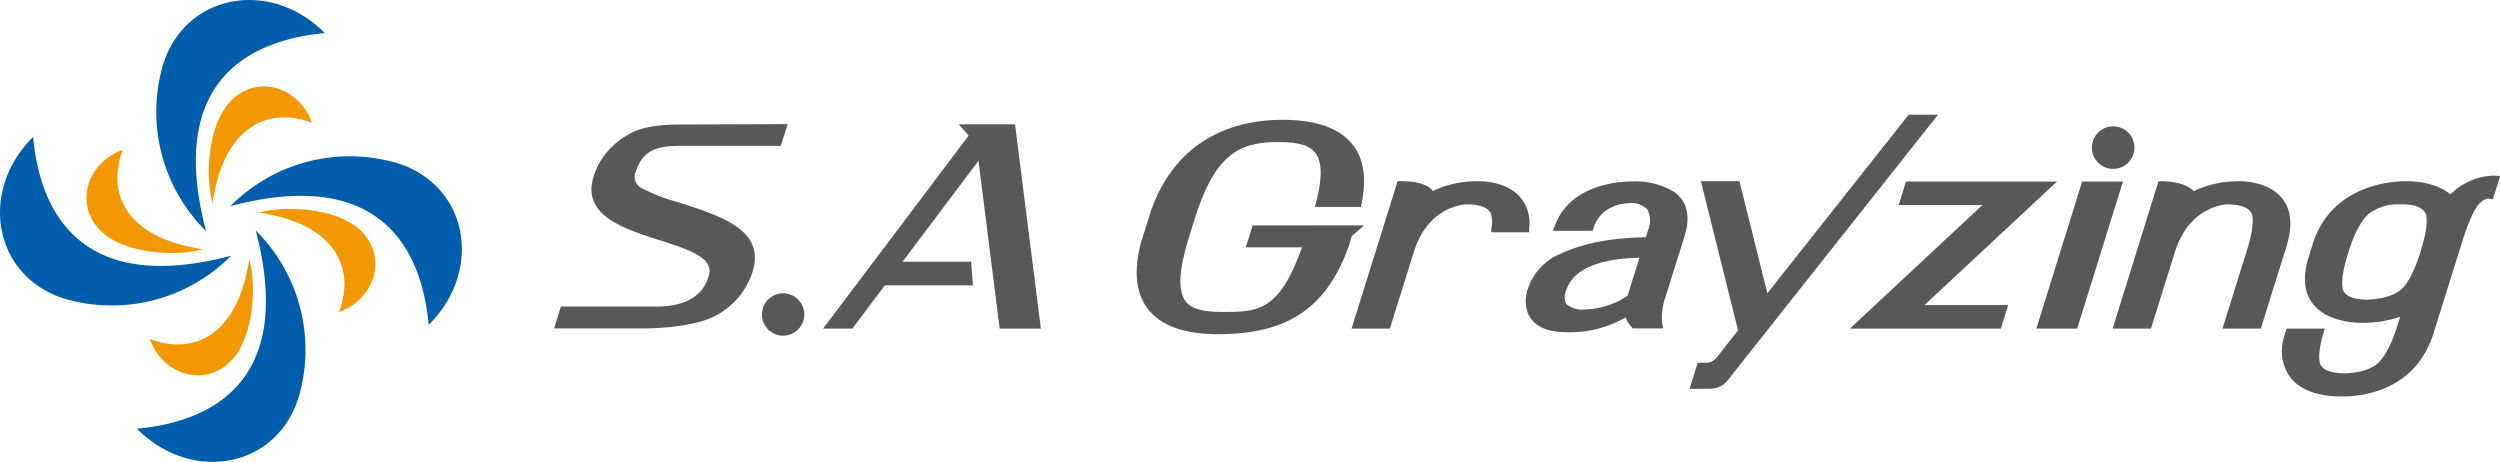 <svg xmlns="http://www.w3.org/2000/svg" viewBox="0 0 336.19 62.1"><defs><style>.cls-1{fill:#005ead;}.cls-2{fill:#f39800;}.cls-3{fill:#595757;}</style></defs><g id="レイヤー_2" data-name="レイヤー 2"><g id="レイヤー_1-2" data-name="レイヤー 1"><path class="cls-1" d="M27.71,31.08A22.57,22.57,0,0,1,21.89,8.82C24.8-.86,36.36-2.95,43.68,4.45,32.23,5.53,22.69,12,27.71,31.08Z"/><path class="cls-2" d="M28.58,27.27c-1-3.61-.6-10.23,2.2-13.42,3.44-3.93,9.34-2.4,11.18,2.66C36.11,14.28,30.1,16.94,28.58,27.27Z"/><path class="cls-1" d="M34.39,31a22.59,22.59,0,0,1,5.82,22.26C37.3,63,25.74,65.05,18.42,57.65,29.87,56.57,39.41,50.09,34.39,31Z"/><path class="cls-2" d="M33.52,34.83c1,3.61.6,10.23-2.2,13.42-3.44,3.93-9.34,2.4-11.18-2.66C26,47.82,32,45.16,33.52,34.83Z"/><path class="cls-1" d="M31.08,34.39A22.59,22.59,0,0,1,8.82,40.21C-.86,37.3-2.95,25.74,4.45,18.42,5.53,29.87,12,39.41,31.08,34.39Z"/><path class="cls-2" d="M27.27,33.52c-3.61,1-10.23.6-13.42-2.2-3.93-3.44-2.4-9.34,2.66-11.18C14.28,26,16.94,32,27.27,33.52Z"/><path class="cls-1" d="M31,27.71a22.57,22.57,0,0,1,22.26-5.82C63,24.8,65.05,36.36,57.65,43.68,56.57,32.23,50.09,22.69,31,27.71Z"/><path class="cls-2" d="M34.83,28.58c3.61-1,10.23-.6,13.42,2.2,3.93,3.44,2.4,9.34-2.66,11.18C47.82,36.11,45.16,30.1,34.83,28.58Z"/><path class="cls-3" d="M168.45,30.32l-.92,2.94h7.56c-3.07,8.67-6,8.69-10.7,8.69-2.74,0-4.25-.45-5-1.49-1-1.41-.87-4.21.5-8.57l.74-2.38c2.76-8.8,6-10.41,11.29-10.41,2.68,0,4.16.43,4.94,1.44.91,1.16,1,3.31.15,6.57l-.19.72H183l.1-.46c.71-3.4.29-6.1-1.27-8-1.76-2.16-4.9-3.26-9.34-3.26-8.8,0-15.1,4.43-17.78,12.46l-1.26,4h0c-1,3.76-.74,6.74.83,8.87,1.71,2.32,4.92,3.5,9.54,3.5,9.4,0,14.66-3.59,17.61-12l.34-1.18,1.67-1.45Z"/><polygon class="cls-3" points="128.94 16.72 130.26 18.24 110.68 44.19 114.62 44.19 118.99 38.37 130.84 38.37 130.59 35.2 121.37 35.2 131.58 21.62 134.43 44.19 139.97 44.19 136.5 16.72 128.94 16.72"/><path class="cls-3" d="M92.21,16.74c-2,0-5,0-7.23,1.09a10.59,10.59,0,0,0-3.7,3.05,9.52,9.52,0,0,0-1.45,2.85c-1.52,4.85,3.13,6.76,8.46,8.44,3.46,1.08,6.17,2,6.91,3.4a2.07,2.07,0,0,1,.07,1.65c-1,3.33-4.34,4-6.93,4H75.43l-.92,2.94h12.3c2.23,0,6.68-.34,9.22-1.6a10.16,10.16,0,0,0,5.17-6c1.73-5.54-4-7.42-9.64-9.25l-.22-.07a24.35,24.35,0,0,1-5-1.92,1.68,1.68,0,0,1-.85-2.21c.92-2.92,2.87-3.49,5.93-3.49H105l.92-2.93Z"/><path class="cls-3" d="M284.1,44.19h5.15l3.23-10.33c1.94-6.17,6.82-6.37,7-6.37.72,0,2.75.06,3.31,1.2,0,0,.59,1.06-.59,4.83l-3.33,10.67h5.15l3.44-11c.86-2.74.68-4.92-.52-6.46-2-2.53-5.9-2.36-6-2.35A13.77,13.77,0,0,0,295,25.71c-1.35-1.51-4.74-1.33-4.74-1.33Z"/><path class="cls-3" d="M260.61,15.43h-3.94l-19,24-3.76-15.07h-5.18l5,20.06-2.89,3.67a1.78,1.78,0,0,1-1.3.7H228.3l-1.09,3.49h2.9a3,3,0,0,0,2.24-1.16Z"/><path class="cls-3" d="M225.14,25.81a9.92,9.92,0,0,0-5.59-1.41c-1.92,0-8.32.42-10.42,5.84l-.31.8h5.35l.14-.39a4.4,4.4,0,0,1,1.74-2.4,5.62,5.62,0,0,1,3.06-.92,2.86,2.86,0,0,1,2.43.85,3.25,3.25,0,0,1,.1,2.72l-.31,1c-2.71.07-7.35.28-11.57,2.27a7.7,7.7,0,0,0-4.32,4.72,4.82,4.82,0,0,0,.05,3.3c.77,1.68,2.51,2.49,5.31,2.49a15.11,15.11,0,0,0,7.82-2,3.45,3.45,0,0,0,.79,1.3l.17.18h4.07l-.13-.69a8.07,8.07,0,0,1,.32-3.13l2.68-8.54C227.78,27.78,225.79,26.3,225.14,25.81Zm-4.67,8.85-1.6,5.11a10.79,10.79,0,0,1-5.94,1.85,3.21,3.21,0,0,1-2.33-.75,2.15,2.15,0,0,1,0-1.76C211.79,35.15,217.7,34.73,220.47,34.66Z"/><path class="cls-3" d="M307.1,45.51a6,6,0,0,0,1,5.38c1.9,2.26,5.44,2.42,6.41,2.42h.25c.72,0,9.71.37,12.48-8.46l3.68-11.76C332.16,29,333,28,333,27.91c.84-1.29,1.69-1.2,1.71-1.2l.51.09,1-3.13-.74-.06a8.59,8.59,0,0,0-5.95,2.53c-2.3-1.91-5.91-1.77-6-1.76S313.76,24,311,32.84l-.55,1.76c-.81,2.6-.62,4.7.56,6.24,1.85,2.39,5.52,2.57,6.56,2.57h.27a15.15,15.15,0,0,0,4.93-.82l-.39,1.23c-1.24,4-2.6,5-2.67,5.08-1.5,1.29-4.27,1.3-4.38,1.3-.74,0-2.74-.06-3.3-1.19,0,0-.42-.76.15-3.24q.12-.52.3-1.14l.16-.44h-5.15C307.32,44.72,307.06,45.52,307.1,45.51ZM325.46,34c-1.25,4-2.6,5-2.66,5-1.42,1.21-4.27,1.3-4.38,1.3-.71,0-2.74-.06-3.3-1.2,0,0-.6-1.06.58-4.83l.12-.4c1.25-4,2.61-5,2.68-5.08a6.39,6.39,0,0,1,4.07-1.31h.31s2.64-.15,3.3,1.2c0,0,.6,1.06-.59,4.83Z"/><path class="cls-3" d="M200.53,31.23h5.11l0-.54a5.42,5.42,0,0,0-1.38-4.37c-2.05-2.1-5.54-1.95-5.63-1.94a13.58,13.58,0,0,0-5.94,1.3c-1.13-1.54-4.75-1.3-4.75-1.3l-6.19,19.81h5.15l3.23-10.32c1.93-6.18,6.82-6.38,7.05-6.38,0,0,2.64-.15,3.29,1.19a3.5,3.5,0,0,1,.1,1.9Z"/><polygon class="cls-3" points="280 24.41 273.84 44.19 279.33 44.19 285.49 24.41 280 24.41"/><path class="cls-3" d="M284.17,22.71a2.86,2.86,0,1,0-2.86-2.85A2.86,2.86,0,0,0,284.17,22.71Z"/><circle class="cls-3" cx="105.31" cy="42.29" r="2.85"/><polygon class="cls-3" points="269.07 44.19 270.05 41.02 258.8 41.02 276.62 24.41 256.31 24.41 255.33 27.57 266.59 27.57 248.76 44.19 269.07 44.19"/></g></g></svg>